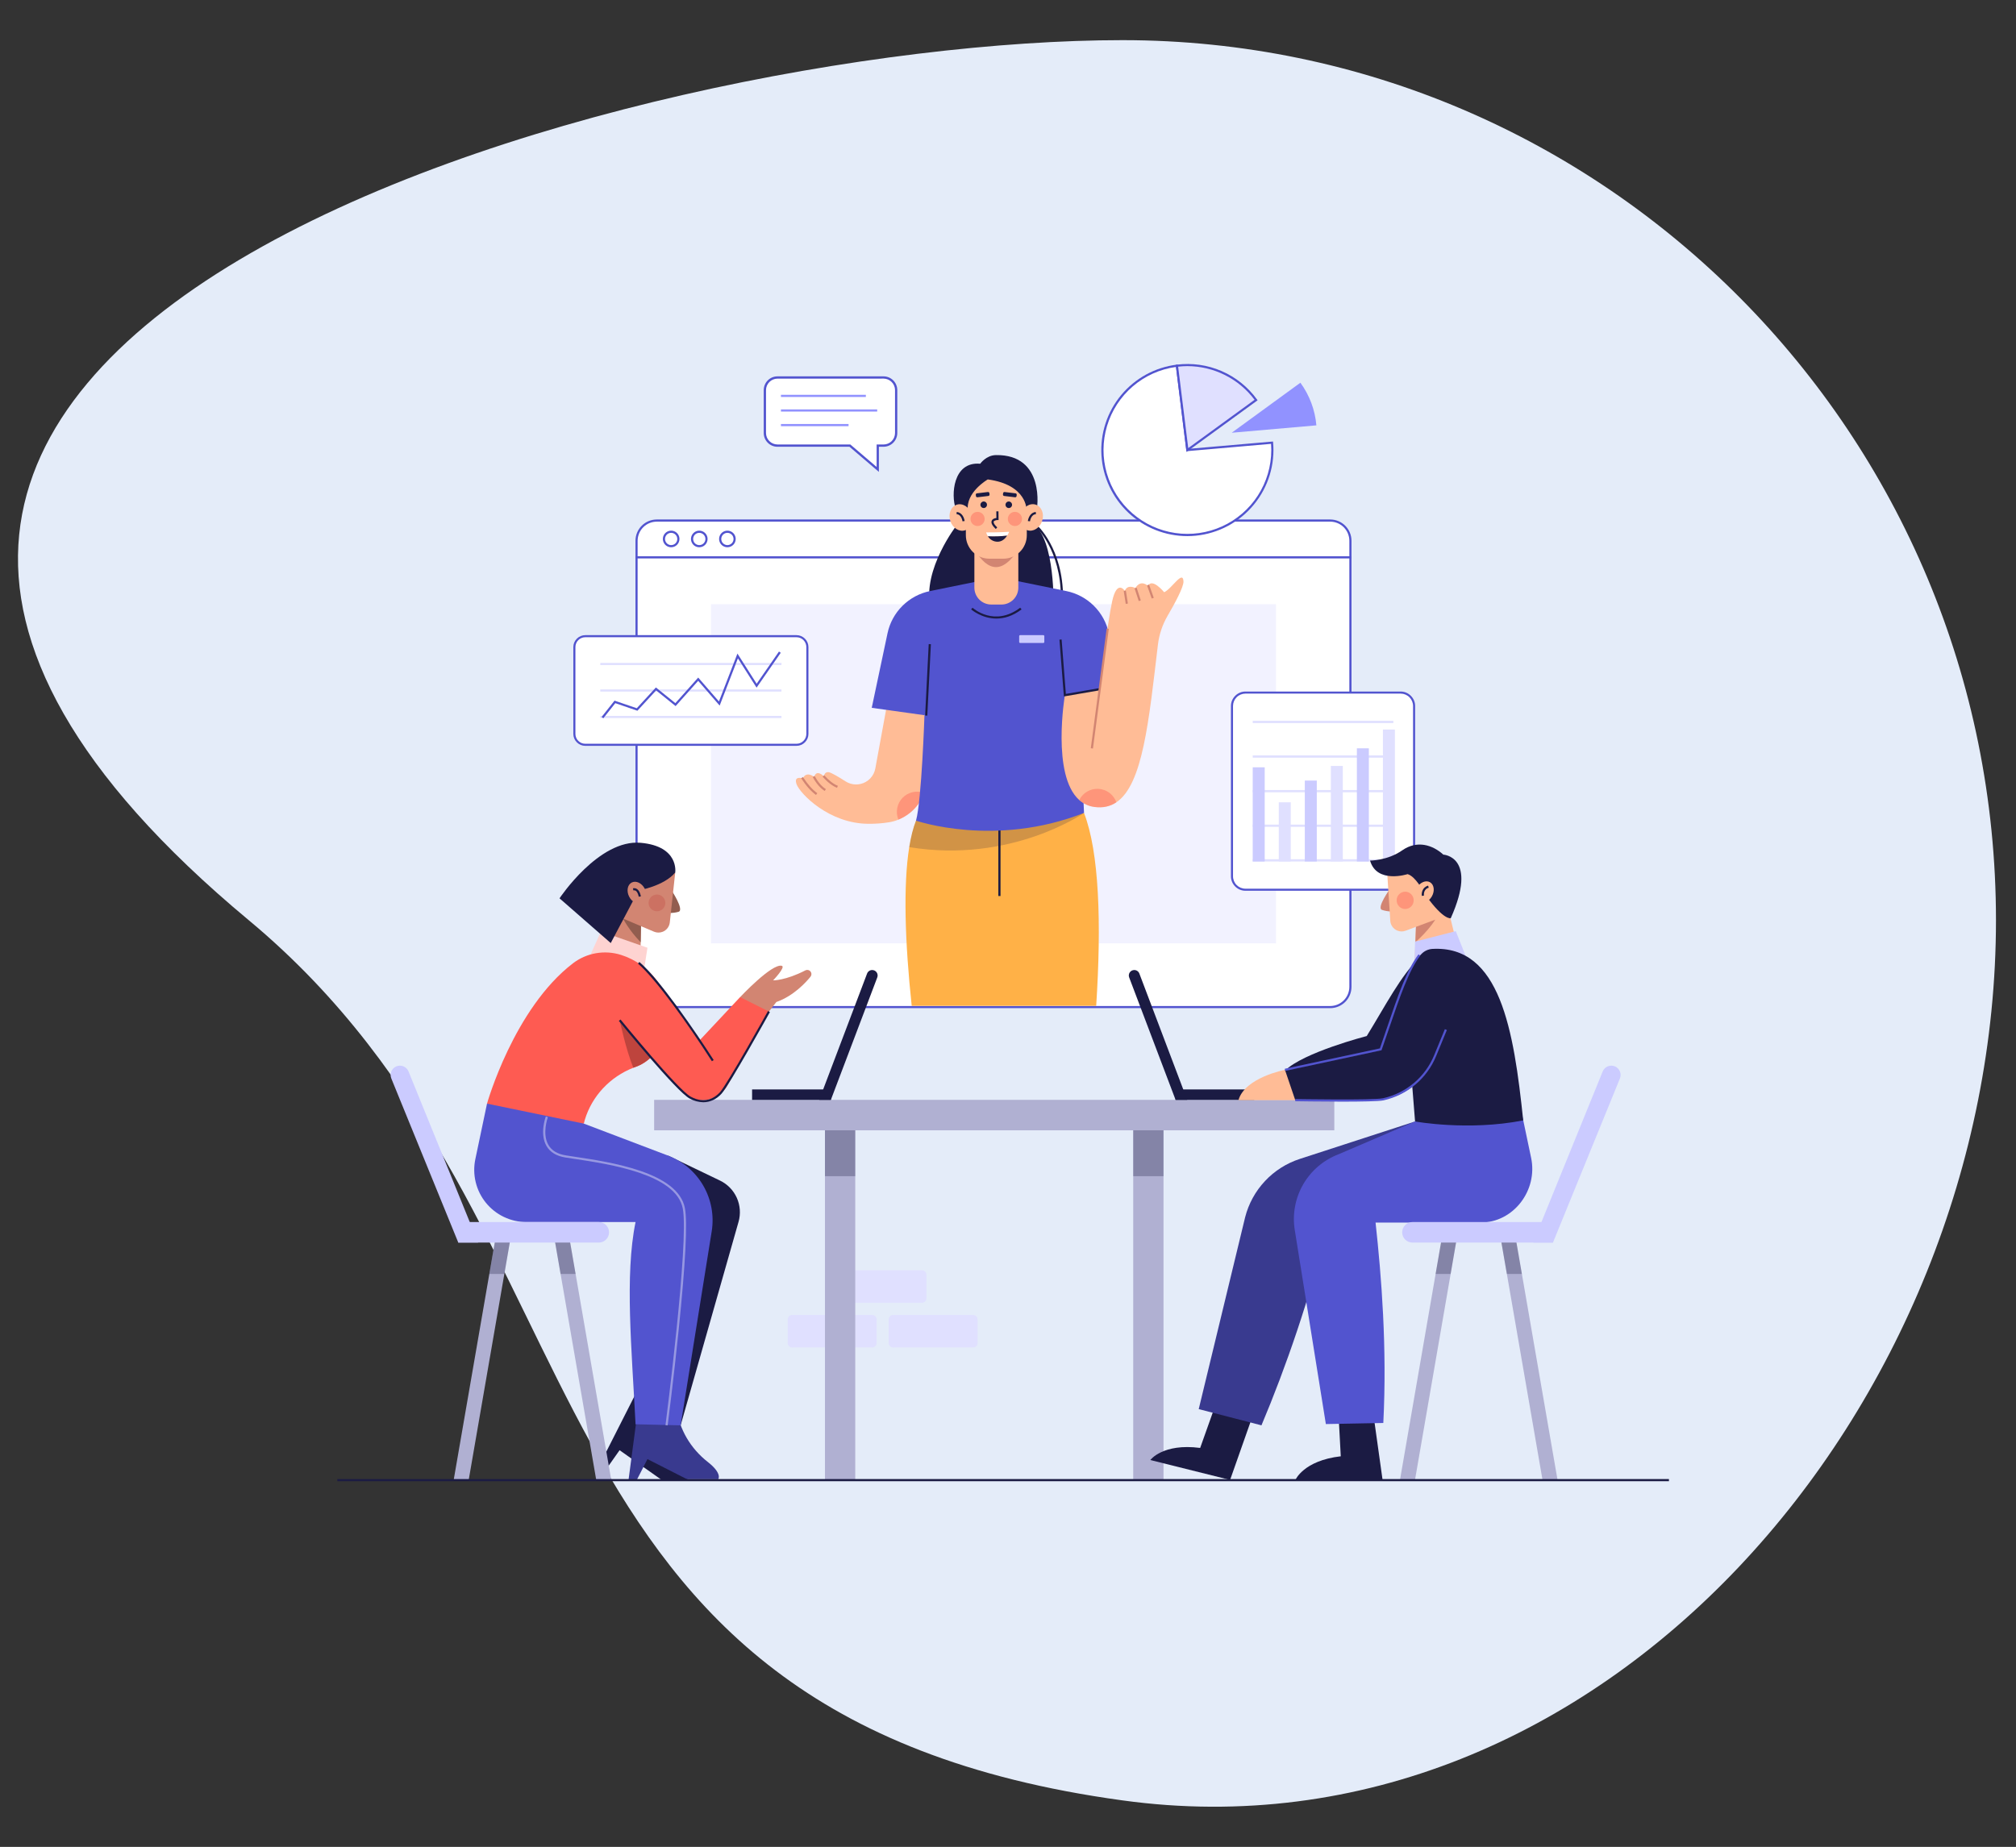<svg width="251" height="230" viewBox="0 0 251 230" fill="none" xmlns="http://www.w3.org/2000/svg">
<rect x="0" y="0" width="251" height="230" fill="#333333" stroke="none"/>
<path d="M248.507 114.605C248.507 175.162 199.246 232.431 139.744 224.21C62.181 213.592 77.25 153.127 30.98 114.605C-57.051 41.352 79.674 5 139.744 5C199.812 5 248.507 54.072 248.507 114.605Z" fill="#E4ECF9"/>
<g clip-path="url(#clip0_112_30112)">
<path d="M108.586 163.76H98.635C98.324 163.76 98.072 164.012 98.072 164.323V167.245C98.072 167.556 98.324 167.808 98.635 167.808H108.586C108.897 167.808 109.149 167.556 109.149 167.245V164.323C109.149 164.012 108.897 163.76 108.586 163.76Z" fill="#E0E0FF"/>
<path d="M121.156 163.76H111.204C110.893 163.76 110.641 164.012 110.641 164.323V167.245C110.641 167.556 110.893 167.808 111.204 167.808H121.156C121.466 167.808 121.718 167.556 121.718 167.245V164.323C121.718 164.012 121.466 163.76 121.156 163.76Z" fill="#E0E0FF"/>
<path d="M114.781 158.194H104.829C104.519 158.194 104.267 158.446 104.267 158.756V161.678C104.267 161.989 104.519 162.241 104.829 162.241H114.781C115.092 162.241 115.344 161.989 115.344 161.678V158.756C115.344 158.446 115.092 158.194 114.781 158.194Z" fill="#E0E0FF"/>
<path d="M168.132 67.346C168.132 67.016 168.067 66.688 167.941 66.382C167.814 66.076 167.629 65.798 167.395 65.564C167.161 65.33 166.883 65.145 166.577 65.018C166.272 64.891 165.944 64.826 165.613 64.826H81.771C81.44 64.826 81.113 64.892 80.807 65.018C80.501 65.145 80.224 65.331 79.99 65.565C79.756 65.799 79.571 66.076 79.444 66.382C79.318 66.688 79.253 67.016 79.253 67.346V69.412H168.132V67.346Z" fill="white"/>
<path d="M168.266 69.545H79.12V67.346C79.12 66.643 79.399 65.968 79.897 65.471C80.394 64.973 81.069 64.694 81.772 64.694H165.613C166.317 64.694 166.991 64.973 167.489 65.471C167.986 65.968 168.266 66.643 168.266 67.346V69.545ZM79.386 69.279H168V67.346C168 66.714 167.748 66.108 167.301 65.661C166.853 65.214 166.247 64.962 165.615 64.962H81.771C81.139 64.962 80.533 65.214 80.085 65.661C79.638 66.108 79.387 66.714 79.386 67.346V69.279Z" fill="#5254CF"/>
<path d="M79.253 69.412V122.899C79.253 123.566 79.518 124.207 79.99 124.68C80.463 125.152 81.103 125.417 81.771 125.418H165.613C166.281 125.418 166.922 125.152 167.394 124.68C167.867 124.207 168.132 123.567 168.132 122.899V69.412H79.253Z" fill="white"/>
<path d="M165.613 125.55H81.771C81.068 125.55 80.393 125.271 79.896 124.773C79.398 124.276 79.119 123.601 79.119 122.898V69.279H168.266V122.899C168.265 123.602 167.986 124.276 167.488 124.774C166.991 125.271 166.316 125.55 165.613 125.55ZM79.386 69.545V122.899C79.386 123.531 79.638 124.137 80.085 124.585C80.532 125.032 81.139 125.284 81.771 125.284H165.613C166.245 125.284 166.852 125.032 167.299 124.585C167.746 124.137 167.998 123.531 167.999 122.899V69.545H79.386Z" fill="#5254CF"/>
<path d="M83.641 68.016C84.135 67.972 84.499 67.535 84.455 67.041C84.41 66.548 83.974 66.183 83.48 66.228C82.986 66.272 82.622 66.709 82.666 67.203C82.711 67.697 83.147 68.061 83.641 68.016Z" fill="white"/>
<path d="M83.562 68.152C83.358 68.152 83.158 68.092 82.988 67.978C82.818 67.865 82.686 67.703 82.608 67.514C82.529 67.326 82.509 67.118 82.549 66.918C82.589 66.717 82.687 66.533 82.832 66.389C82.976 66.244 83.16 66.146 83.361 66.106C83.561 66.066 83.769 66.087 83.958 66.165C84.147 66.244 84.308 66.376 84.421 66.546C84.534 66.716 84.595 66.916 84.595 67.12C84.595 67.394 84.486 67.656 84.292 67.85C84.098 68.043 83.836 68.152 83.562 68.152ZM83.562 66.357C83.411 66.357 83.263 66.401 83.138 66.485C83.012 66.569 82.914 66.689 82.857 66.828C82.799 66.968 82.784 67.121 82.813 67.269C82.843 67.417 82.915 67.553 83.022 67.66C83.129 67.767 83.265 67.84 83.413 67.869C83.561 67.898 83.715 67.883 83.854 67.826C83.994 67.768 84.113 67.67 84.197 67.544C84.281 67.419 84.325 67.271 84.325 67.12C84.325 66.918 84.245 66.724 84.102 66.581C83.958 66.437 83.764 66.357 83.562 66.357Z" fill="#5254CF"/>
<path d="M87.143 68.016C87.636 67.972 88.001 67.535 87.956 67.041C87.912 66.548 87.475 66.183 86.981 66.228C86.488 66.272 86.124 66.709 86.168 67.203C86.213 67.696 86.649 68.061 87.143 68.016Z" fill="white"/>
<path d="M87.064 68.152C86.859 68.152 86.659 68.092 86.489 67.978C86.319 67.865 86.187 67.704 86.109 67.515C86.03 67.326 86.01 67.118 86.05 66.918C86.089 66.718 86.188 66.533 86.332 66.389C86.477 66.244 86.661 66.146 86.861 66.106C87.062 66.066 87.269 66.087 87.458 66.165C87.647 66.243 87.808 66.376 87.922 66.546C88.035 66.716 88.096 66.916 88.096 67.12C88.095 67.394 87.987 67.656 87.793 67.85C87.6 68.043 87.337 68.152 87.064 68.152ZM87.064 66.357C86.912 66.357 86.765 66.401 86.639 66.485C86.514 66.569 86.416 66.689 86.358 66.828C86.3 66.968 86.285 67.121 86.315 67.269C86.344 67.417 86.417 67.553 86.524 67.66C86.63 67.767 86.766 67.84 86.915 67.869C87.063 67.898 87.216 67.883 87.356 67.826C87.495 67.768 87.614 67.67 87.698 67.544C87.782 67.419 87.827 67.271 87.827 67.12C87.827 66.918 87.746 66.724 87.603 66.581C87.46 66.437 87.266 66.357 87.064 66.357Z" fill="#5254CF"/>
<path d="M90.644 68.017C91.138 67.972 91.502 67.536 91.458 67.042C91.413 66.548 90.977 66.184 90.483 66.229C89.989 66.273 89.625 66.71 89.669 67.203C89.714 67.697 90.15 68.061 90.644 68.017Z" fill="white"/>
<path d="M90.565 68.152C90.361 68.152 90.161 68.092 89.991 67.978C89.821 67.865 89.688 67.704 89.61 67.515C89.532 67.326 89.511 67.118 89.551 66.918C89.591 66.718 89.689 66.533 89.834 66.389C89.978 66.244 90.162 66.146 90.363 66.106C90.563 66.066 90.771 66.087 90.96 66.165C91.148 66.243 91.31 66.376 91.423 66.546C91.537 66.716 91.597 66.916 91.597 67.12C91.597 67.394 91.488 67.656 91.294 67.849C91.101 68.043 90.838 68.152 90.565 68.152ZM90.565 66.357C90.414 66.356 90.266 66.401 90.141 66.485C90.015 66.569 89.917 66.688 89.859 66.827C89.801 66.967 89.786 67.12 89.815 67.269C89.845 67.417 89.917 67.553 90.024 67.66C90.131 67.766 90.267 67.839 90.415 67.869C90.563 67.898 90.716 67.883 90.856 67.826C90.996 67.768 91.115 67.67 91.199 67.544C91.283 67.419 91.328 67.271 91.328 67.12C91.327 66.918 91.247 66.724 91.104 66.581C90.961 66.438 90.767 66.357 90.565 66.357Z" fill="#5254CF"/>
<path opacity="0.4" d="M158.869 75.244H88.517V117.476H158.869V75.244Z" fill="#E0E0FF"/>
<path d="M136.481 125.264H113.512C112.663 117.332 112.445 110.222 113.204 105.496C113.413 104.208 113.689 103.098 114.048 102.196L123.72 100.227L134.964 101.235C136.855 106.126 137.151 114.919 136.481 125.264Z" fill="#FFB147"/>
<path d="M124.568 102.428H124.298V111.585H124.568V102.428Z" fill="#1B1B43"/>
<path opacity="0.2" d="M134.964 101.235C134.964 101.235 125.909 107.585 113.204 105.496C113.412 104.208 113.689 103.098 114.047 102.196L123.72 100.227L134.964 101.235Z" fill="#1B1B43"/>
<path d="M119.16 65.341C119.16 65.341 114.799 70.903 115.845 75.629L131.169 74.989C131.169 74.989 131.3 65.735 127.952 64.947L119.16 65.341Z" fill="#1B1B43"/>
<path d="M132.355 74.442H132.086C132.086 68.379 128.936 65.594 128.9 65.567L129.076 65.362C129.11 65.388 132.355 68.255 132.355 74.442Z" fill="#1B1B43"/>
<path d="M115.429 96.942C115.393 98.051 115.037 99.126 114.403 100.037C113.768 100.948 112.884 101.656 111.856 102.074C111.488 102.224 111.105 102.333 110.713 102.398C109.87 102.535 109.017 102.599 108.163 102.592C103.207 102.592 99.609 98.828 99.183 97.68C98.758 96.532 99.958 96.94 99.958 96.94C100.395 95.963 101.367 96.75 101.367 96.75C101.66 95.732 102.581 96.683 102.581 96.683C102.581 96.683 102.614 96.125 103.139 96.157C103.463 96.179 104.521 96.821 105.285 97.313C105.675 97.561 106.127 97.693 106.589 97.693C106.774 97.693 106.957 97.672 107.136 97.63C107.598 97.525 108.018 97.287 108.345 96.946C108.673 96.605 108.893 96.176 108.979 95.711L110.461 87.623H113.972L115.099 89.067C115.54 90.849 115.513 94.495 115.429 96.942Z" fill="#FFBC96"/>
<path opacity="0.4" d="M115.074 98.754C114.799 99.501 114.371 100.184 113.817 100.756C113.263 101.328 112.594 101.777 111.856 102.074C111.667 101.62 111.615 101.121 111.707 100.638C111.798 100.154 112.03 99.709 112.372 99.355C112.714 99.002 113.153 98.757 113.633 98.65C114.113 98.543 114.614 98.579 115.074 98.754Z" fill="#FE5B52"/>
<path d="M123.019 72.135L115.797 73.607C114.497 73.872 113.304 74.51 112.363 75.445C111.422 76.379 110.774 77.567 110.5 78.865L108.535 88.149L115.099 89.068L123.019 72.135Z" fill="#5254CF"/>
<path d="M125.535 72.135L132.758 73.607C134.057 73.871 135.25 74.51 136.191 75.444C137.133 76.379 137.78 77.567 138.055 78.865L138.947 85.46L132.58 86.576L125.535 72.135Z" fill="#5254CF"/>
<path d="M115.099 89.07C115.099 89.07 114.749 99.659 114.049 102.197C114.049 102.197 123.851 105.61 134.965 101.235L134.09 81.718L125.535 72.135H123.019L114.486 83.206L115.099 89.07Z" fill="#5254CF"/>
<path d="M147.348 72.397C147.389 73.089 146.249 75.185 145.373 76.684C144.729 77.788 144.319 79.012 144.167 80.281C143.038 89.761 142.292 97.693 138.993 99.915C138.229 100.429 137.328 100.64 136.257 100.495C135.555 100.405 134.897 100.104 134.37 99.631C130.895 96.539 132.581 86.579 132.581 86.579L136.892 85.833C136.892 85.833 137.856 77.693 138.467 74.891C139.078 72.088 140.042 73.579 140.042 73.579C140.392 72.704 141.353 73.23 141.353 73.23C142.053 72.093 142.928 72.965 142.928 72.965C143.454 71.917 144.943 73.754 144.943 73.754C145.904 73.316 147.262 70.942 147.348 72.397Z" fill="#FFBC96"/>
<path d="M115.628 80.212L115.184 89.106L115.453 89.12L115.898 80.225L115.628 80.212Z" fill="#1B1B43"/>
<path d="M132.458 86.733L131.908 79.657L132.176 79.636L132.703 86.417L136.868 85.698L136.913 85.965L132.458 86.733Z" fill="#1B1B43"/>
<path d="M137.782 78.279L135.809 93.182L136.076 93.218L138.049 78.315L137.782 78.279Z" fill="#D28572"/>
<path opacity="0.4" d="M138.993 99.915C138.229 100.429 137.328 100.64 136.257 100.495C135.555 100.405 134.897 100.104 134.37 99.631C134.59 99.188 134.936 98.819 135.364 98.572C135.792 98.325 136.284 98.209 136.778 98.24C137.271 98.271 137.745 98.446 138.139 98.745C138.533 99.044 138.831 99.452 138.994 99.919L138.993 99.915Z" fill="#FE5B52"/>
<path d="M140.176 73.552L139.91 73.593L140.159 75.205L140.426 75.164L140.176 73.552Z" fill="#D28572"/>
<path d="M141.517 73.192L141.261 73.276L141.779 74.855L142.035 74.77L141.517 73.192Z" fill="#D28572"/>
<path d="M143.063 72.802L142.809 72.893L143.395 74.538L143.649 74.448L143.063 72.802Z" fill="#D28572"/>
<path d="M129.897 79.097H127.016C126.947 79.097 126.891 79.153 126.891 79.222V79.948C126.891 80.017 126.947 80.073 127.016 80.073H129.897C129.966 80.073 130.022 80.017 130.022 79.948V79.222C130.022 79.153 129.966 79.097 129.897 79.097Z" fill="#CBCBFF"/>
<path d="M124.057 77.031C122.208 77.031 120.928 75.904 120.907 75.886L121.088 75.686C121.198 75.785 123.83 78.09 127.021 75.679L127.187 75.894C126.056 76.747 124.986 77.031 124.057 77.031Z" fill="#1B1B43"/>
<path d="M104.218 98.109C103.645 97.886 103.021 97.408 102.416 96.726L102.617 96.547C103.197 97.197 103.777 97.65 104.315 97.858L104.218 98.109Z" fill="#D28572"/>
<path d="M102.679 98.502C102.129 98.153 101.64 97.59 101.187 96.77L101.422 96.639C101.854 97.416 102.313 97.95 102.825 98.274L102.679 98.502Z" fill="#D28572"/>
<path d="M101.594 99.001C100.937 98.511 100.331 97.828 99.743 96.912L99.97 96.766C100.54 97.654 101.124 98.315 101.755 98.784L101.594 99.001Z" fill="#D28572"/>
<path d="M121.314 67.934H126.785V73.181C126.785 73.458 126.731 73.731 126.625 73.987C126.519 74.242 126.364 74.474 126.169 74.67C125.973 74.865 125.741 75.02 125.486 75.126C125.23 75.232 124.957 75.286 124.68 75.286H123.419C122.86 75.286 122.325 75.064 121.93 74.67C121.536 74.275 121.314 73.74 121.314 73.181V67.934Z" fill="#FFBC96"/>
<path d="M121.313 68.402C123.004 71.243 124.819 71.477 126.79 68.424L121.313 68.402Z" fill="#D28572"/>
<path d="M120.253 59.381H127.841V66.656C127.841 67.43 127.534 68.173 126.986 68.72C126.438 69.268 125.696 69.576 124.922 69.576H123.172C122.398 69.576 121.656 69.268 121.108 68.72C120.561 68.173 120.253 67.43 120.253 66.656V59.381Z" fill="#FFBC96"/>
<path d="M123.976 65.877C123.533 65.458 123.366 65.127 123.467 64.865C123.567 64.603 123.871 64.534 124.054 64.508L124.044 63.679H124.313L124.325 64.763H124.193C124.061 64.768 123.771 64.821 123.718 64.96C123.693 65.026 123.686 65.23 124.161 65.68L123.976 65.877Z" fill="#1B1B43"/>
<path d="M125.397 66.703C125.496 66.554 125.579 66.394 125.646 66.228C124.727 66.304 122.78 66.304 122.78 66.304C122.829 66.474 122.902 66.636 122.998 66.784C123.799 66.823 124.601 66.795 125.397 66.703Z" fill="white"/>
<path d="M122.997 66.784C123.119 66.988 123.29 67.157 123.495 67.275C123.7 67.394 123.931 67.459 124.168 67.464C124.762 67.483 125.163 67.06 125.397 66.703C124.601 66.796 123.798 66.823 122.997 66.784Z" fill="#1B1B43"/>
<path d="M127.796 63.408C127.796 63.554 127.931 60.378 122.982 59.705C122.982 59.705 120.188 61.304 120.507 63.61L118.989 63.324C118.403 61.724 118.606 57.449 122.039 57.752C122.039 57.752 122.779 56.694 123.992 56.675C130.153 56.574 129.18 63.406 129.032 63.602L127.796 63.408Z" fill="#1B1B43"/>
<path d="M129.752 64.874C130.041 63.995 129.685 63.088 128.956 62.847C128.227 62.607 127.401 63.125 127.111 64.004C126.821 64.883 127.177 65.791 127.906 66.031C128.636 66.271 129.462 65.754 129.752 64.874Z" fill="#FFBC96"/>
<path d="M128.24 64.921L127.972 64.888C128.019 64.516 128.286 63.803 128.962 63.764L128.978 64.032C128.353 64.069 128.241 64.909 128.24 64.921Z" fill="#1B1B43"/>
<path d="M120.163 66.038C120.892 65.797 121.248 64.89 120.958 64.011C120.668 63.132 119.842 62.614 119.113 62.854C118.384 63.095 118.028 64.002 118.318 64.881C118.608 65.76 119.434 66.278 120.163 66.038Z" fill="#FFBC96"/>
<path d="M119.834 64.921C119.829 64.886 119.717 64.069 119.095 64.032L119.111 63.764C119.788 63.803 120.054 64.516 120.1 64.888L119.834 64.921Z" fill="#1B1B43"/>
<path d="M126.006 62.889C126 62.969 125.971 63.045 125.923 63.109C125.875 63.172 125.809 63.221 125.733 63.247C125.658 63.274 125.576 63.278 125.499 63.259C125.421 63.239 125.351 63.198 125.296 63.14C125.242 63.081 125.206 63.008 125.192 62.929C125.179 62.85 125.189 62.769 125.221 62.696C125.253 62.623 125.305 62.56 125.372 62.517C125.439 62.473 125.517 62.45 125.597 62.45C125.71 62.454 125.816 62.503 125.892 62.585C125.969 62.667 126.01 62.777 126.006 62.889Z" fill="#1B1B43"/>
<path d="M126.44 61.437L125.078 61.273C124.986 61.262 124.903 61.327 124.892 61.419L124.873 61.579C124.862 61.671 124.927 61.755 125.019 61.766L126.381 61.929C126.473 61.941 126.556 61.875 126.567 61.783L126.586 61.623C126.598 61.531 126.532 61.448 126.44 61.437Z" fill="#1B1B43"/>
<path d="M122.067 62.889C122.073 62.969 122.102 63.045 122.15 63.108C122.199 63.171 122.265 63.219 122.34 63.246C122.415 63.272 122.496 63.276 122.574 63.257C122.651 63.238 122.721 63.197 122.776 63.138C122.83 63.08 122.866 63.007 122.879 62.928C122.893 62.85 122.883 62.769 122.851 62.696C122.819 62.623 122.767 62.561 122.7 62.517C122.634 62.473 122.556 62.45 122.476 62.45C122.364 62.454 122.258 62.503 122.181 62.585C122.104 62.667 122.064 62.777 122.067 62.889Z" fill="#1B1B43"/>
<path d="M121.694 61.929L123.056 61.765C123.148 61.754 123.214 61.67 123.203 61.578L123.183 61.418C123.172 61.326 123.089 61.261 122.997 61.272L121.635 61.436C121.543 61.447 121.478 61.53 121.489 61.622L121.508 61.782C121.519 61.874 121.602 61.94 121.694 61.929Z" fill="#1B1B43"/>
<path opacity="0.4" d="M126.361 65.507C126.847 65.507 127.242 65.112 127.242 64.626C127.242 64.139 126.847 63.745 126.361 63.745C125.874 63.745 125.479 64.139 125.479 64.626C125.479 65.112 125.874 65.507 126.361 65.507Z" fill="#FE5B52"/>
<path opacity="0.4" d="M121.713 65.507C122.199 65.507 122.594 65.112 122.594 64.626C122.594 64.139 122.199 63.745 121.713 63.745C121.226 63.745 120.832 64.139 120.832 64.626C120.832 65.112 121.226 65.507 121.713 65.507Z" fill="#FE5B52"/>
<path d="M99.48 79.227H72.555C71.979 79.227 71.511 79.694 71.511 80.271V91.71C71.511 92.287 71.979 92.754 72.555 92.754H99.48C100.057 92.754 100.524 92.287 100.524 91.71V80.271C100.524 79.694 100.057 79.227 99.48 79.227Z" fill="white"/>
<path d="M99.168 92.884H72.868C72.474 92.883 72.096 92.727 71.817 92.448C71.539 92.169 71.382 91.792 71.382 91.398V80.583C71.382 80.189 71.539 79.812 71.818 79.533C72.096 79.255 72.474 79.098 72.868 79.098H99.168C99.561 79.098 99.939 79.255 100.218 79.533C100.496 79.812 100.653 80.189 100.653 80.583V91.398C100.653 91.792 100.496 92.169 100.218 92.448C99.939 92.727 99.562 92.883 99.168 92.884ZM72.868 79.357C72.542 79.357 72.231 79.487 72.001 79.716C71.771 79.946 71.641 80.258 71.641 80.583V91.398C71.641 91.723 71.77 92.035 72.001 92.265C72.231 92.495 72.542 92.624 72.868 92.624H99.168C99.493 92.624 99.805 92.495 100.034 92.265C100.264 92.035 100.393 91.723 100.394 91.398V80.583C100.393 80.258 100.264 79.946 100.034 79.716C99.805 79.487 99.493 79.357 99.168 79.357H72.868Z" fill="#5254CF"/>
<path d="M97.296 82.557H74.74V82.826H97.296V82.557Z" fill="#E0E0FF"/>
<path d="M97.296 85.856H74.74V86.126H97.296V85.856Z" fill="#E0E0FF"/>
<path d="M97.296 89.155H74.74V89.425H97.296V89.155Z" fill="#E0E0FF"/>
<path d="M75.117 89.449L74.905 89.281L76.513 87.254L79.281 88.2L81.663 85.612L84.086 87.564L86.93 84.38L89.51 87.356L91.814 81.392L94.206 85.149L96.985 81.141L97.207 81.294L94.196 85.636L91.874 81.987L89.6 87.872L86.927 84.788L84.116 87.934L81.69 85.98L79.36 88.511L76.606 87.57L75.117 89.449Z" fill="#5254CF"/>
<path d="M147.832 56.046L146.531 45.545C144.509 45.795 142.602 46.624 141.039 47.931C139.477 49.239 138.325 50.97 137.722 52.916C137.12 54.862 137.092 56.941 137.642 58.903C138.192 60.864 139.296 62.626 140.823 63.975C142.349 65.324 144.233 66.204 146.247 66.509C148.262 66.814 150.322 66.53 152.179 65.693C154.036 64.856 155.612 63.5 156.718 61.789C157.824 60.078 158.412 58.084 158.412 56.046C158.412 55.737 158.396 55.431 158.37 55.129L147.832 56.046Z" fill="white"/>
<path d="M147.831 66.764C145.103 66.763 142.479 65.722 140.491 63.853C138.504 61.985 137.305 59.428 137.137 56.706C136.97 53.983 137.846 51.299 139.589 49.2C141.332 47.102 143.809 45.747 146.517 45.412L146.65 45.395L147.95 55.9L158.495 54.983L158.507 55.117C158.536 55.449 158.549 55.754 158.549 56.046C158.546 58.888 157.416 61.612 155.406 63.621C153.397 65.63 150.673 66.761 147.831 66.764ZM146.416 45.696C144.43 45.968 142.564 46.807 141.041 48.111C139.518 49.416 138.403 51.131 137.828 53.052C137.254 54.973 137.245 57.019 137.802 58.945C138.359 60.871 139.458 62.596 140.969 63.914C142.48 65.233 144.338 66.088 146.322 66.378C148.306 66.669 150.332 66.382 152.157 65.552C153.983 64.723 155.531 63.385 156.616 61.7C157.702 60.014 158.28 58.051 158.28 56.046C158.28 55.802 158.269 55.549 158.25 55.274L147.714 56.191L146.416 45.696Z" fill="#5254CF"/>
<path d="M153.353 53.892L163.894 52.972C163.729 51.054 163.041 49.217 161.904 47.662L153.353 53.892Z" fill="#9192FF"/>
<path d="M156.386 49.822C155.277 48.292 153.777 47.088 152.044 46.335C150.31 45.583 148.406 45.31 146.531 45.545L147.829 56.046L156.386 49.822Z" fill="#E0E0FF"/>
<path d="M147.726 56.288L146.383 45.429L146.517 45.412C148.415 45.175 150.342 45.451 152.097 46.212C153.852 46.973 155.371 48.191 156.495 49.739L156.577 49.849L147.726 56.288ZM146.683 45.662L147.94 55.803L156.199 49.789C155.225 48.49 153.961 47.434 152.509 46.707C151.057 45.979 149.456 45.598 147.831 45.595C147.448 45.596 147.064 45.619 146.683 45.664V45.662Z" fill="#5254CF"/>
<path d="M174.775 86.25H154.672C153.962 86.25 153.386 86.825 153.386 87.535V109.516C153.386 110.226 153.962 110.802 154.672 110.802H174.775C175.485 110.802 176.06 110.226 176.06 109.516V87.535C176.06 86.825 175.485 86.25 174.775 86.25Z" fill="white"/>
<path d="M174.389 110.931H155.057C154.58 110.93 154.122 110.74 153.785 110.403C153.447 110.065 153.257 109.608 153.257 109.13V87.921C153.257 87.444 153.447 86.986 153.785 86.649C154.122 86.311 154.58 86.121 155.057 86.121H174.389C174.867 86.121 175.324 86.311 175.662 86.648C175.999 86.986 176.189 87.444 176.19 87.921V109.13C176.189 109.608 175.999 110.065 175.662 110.403C175.324 110.74 174.867 110.93 174.389 110.931ZM155.057 86.379C154.649 86.38 154.257 86.542 153.968 86.831C153.678 87.12 153.516 87.512 153.515 87.921V109.13C153.516 109.539 153.679 109.931 153.968 110.22C154.257 110.509 154.649 110.672 155.057 110.672H174.389C174.798 110.672 175.19 110.509 175.479 110.22C175.768 109.931 175.931 109.539 175.931 109.13V87.921C175.931 87.512 175.768 87.12 175.479 86.831C175.19 86.542 174.798 86.38 174.389 86.379H155.057Z" fill="#5254CF"/>
<path d="M173.477 89.765H155.97V90.049H173.477V89.765Z" fill="#E0E0FF"/>
<path d="M173.477 94.074H155.97V94.358H173.477V94.074Z" fill="#E0E0FF"/>
<path d="M173.477 98.384H155.97V98.668H173.477V98.384Z" fill="#E0E0FF"/>
<path d="M173.477 102.693H155.97V102.976H173.477V102.693Z" fill="#E0E0FF"/>
<path d="M173.477 107.003H155.97V107.286H173.477V107.003Z" fill="#E0E0FF"/>
<path d="M157.461 95.556H155.97V107.286H157.461V95.556Z" fill="#CBCBFF"/>
<path d="M160.703 99.915H159.212V107.286H160.703V99.915Z" fill="#E0E0FF"/>
<path d="M163.945 97.207H162.454V107.286H163.945V97.207Z" fill="#CBCBFF"/>
<path d="M167.186 95.387H165.695V107.286H167.186V95.387Z" fill="#E0E0FF"/>
<path d="M170.429 93.191H168.937V107.285H170.429V93.191Z" fill="#CBCBFF"/>
<path d="M173.67 90.852H172.178V107.286H173.67V90.852Z" fill="#E0E0FF"/>
<path d="M110.003 47.012H96.799C96.383 47.012 95.984 47.177 95.69 47.471C95.396 47.765 95.23 48.163 95.23 48.579V53.925C95.23 54.131 95.27 54.335 95.349 54.525C95.428 54.716 95.543 54.889 95.689 55.035C95.835 55.18 96.008 55.296 96.198 55.375C96.389 55.453 96.593 55.494 96.799 55.494H105.817L109.284 58.457V55.497H110.003C110.419 55.497 110.819 55.331 111.113 55.037C111.407 54.743 111.573 54.344 111.573 53.927V48.579C111.572 48.163 111.406 47.765 111.112 47.471C110.818 47.177 110.419 47.012 110.003 47.012Z" fill="white"/>
<path d="M109.424 58.766L105.765 55.638H96.799C96.345 55.638 95.91 55.458 95.589 55.137C95.269 54.816 95.088 54.381 95.088 53.927V48.579C95.088 48.126 95.269 47.691 95.59 47.37C95.91 47.05 96.345 46.869 96.799 46.869H110.003C110.457 46.869 110.892 47.049 111.213 47.37C111.533 47.691 111.714 48.125 111.715 48.579V53.925C111.714 54.379 111.534 54.813 111.213 55.134C110.892 55.455 110.457 55.635 110.004 55.636H109.424L109.424 58.766ZM96.799 47.154C96.421 47.154 96.058 47.305 95.79 47.572C95.523 47.839 95.372 48.201 95.37 48.579V53.925C95.371 54.303 95.521 54.666 95.789 54.934C96.057 55.202 96.42 55.352 96.799 55.352H105.868L109.145 58.153V55.355H110.006C110.385 55.355 110.748 55.204 111.016 54.937C111.283 54.669 111.434 54.306 111.435 53.927V48.579C111.434 48.2 111.283 47.838 111.015 47.57C110.748 47.303 110.385 47.152 110.006 47.151L96.799 47.154Z" fill="#5254CF"/>
<path d="M107.802 49.168H97.231V49.437H107.802V49.168Z" fill="#9192FF"/>
<path d="M109.215 50.985H97.231V51.255H109.215V50.985Z" fill="#9192FF"/>
<path d="M105.647 52.803H97.231V53.073H105.647V52.803Z" fill="#9192FF"/>
<path d="M106.482 138.531H102.711V184.317H106.482V138.531Z" fill="#B0B0D2"/>
<path d="M144.861 138.531H141.09V184.317H144.861V138.531Z" fill="#B0B0D2"/>
<path opacity="0.3" d="M106.482 138.405H102.711V146.475H106.482V138.405Z" fill="#1B1B43"/>
<path opacity="0.3" d="M144.861 138.405H141.09V146.475H144.861V138.405Z" fill="#1B1B43"/>
<path d="M166.128 136.969H81.444V140.763H166.128V136.969Z" fill="#B0B0D2"/>
<path d="M156.168 135.673H146.362V136.974H156.168V135.673Z" fill="#1B1B43"/>
<path d="M147.813 136.973H146.365L140.585 121.721C140.546 121.618 140.533 121.507 140.546 121.398C140.559 121.289 140.599 121.185 140.661 121.095C140.724 121.005 140.807 120.931 140.904 120.88C141.002 120.829 141.11 120.802 141.219 120.802C141.357 120.802 141.491 120.844 141.605 120.922C141.718 121 141.805 121.111 141.854 121.24L147.813 136.973Z" fill="#1B1B43"/>
<path d="M93.638 136.973H103.444V135.673H93.638V136.973Z" fill="#1B1B43"/>
<path d="M101.994 136.973H103.445L109.225 121.721C109.264 121.618 109.278 121.507 109.264 121.398C109.251 121.289 109.212 121.185 109.149 121.095C109.087 121.004 109.003 120.93 108.906 120.879C108.808 120.828 108.7 120.802 108.59 120.802C108.453 120.802 108.318 120.844 108.205 120.922C108.092 121 108.005 121.111 107.956 121.24L101.994 136.973Z" fill="#1B1B43"/>
<path d="M74.359 119.416L79.709 120.276L79.768 117.345L79.824 114.426L79.873 111.932L78.39 111.231L75.848 114.209L74.359 119.416Z" fill="#D28572"/>
<path d="M77.583 114.398C77.583 114.398 78.228 115.753 79.768 117.347L79.824 114.428L77.583 114.398Z" fill="#925D4F"/>
<path d="M83.53 110.788C83.593 110.822 85.225 113.321 84.491 113.547C83.757 113.773 82.833 113.686 82.833 113.686L83.53 110.788Z" fill="#925D4F"/>
<path d="M84.068 108.662L83.393 114.873C83.365 115.131 83.266 115.377 83.108 115.583C82.95 115.79 82.738 115.949 82.496 116.043C82.151 116.177 81.767 116.172 81.426 116.027L77.582 114.398L77.065 110.894L80.177 107.634L84.068 108.662Z" fill="#D28572"/>
<path d="M74.82 116.007L72.98 120.091L80.117 121.213L80.611 118.027L74.82 116.007Z" fill="#FED3D1"/>
<path d="M79.507 110.885C79.507 110.885 82.663 110.353 84.067 108.662C84.067 108.662 84.587 105.391 79.776 104.958C74.554 104.488 69.663 111.873 69.663 111.873L76.04 117.443L79.507 110.885Z" fill="#1B1B43"/>
<path d="M79.952 112.434C80.488 112.158 80.631 111.369 80.272 110.671C79.912 109.973 79.188 109.63 78.652 109.905C78.117 110.18 77.974 110.969 78.333 111.668C78.692 112.366 79.417 112.709 79.952 112.434Z" fill="#D28572"/>
<path d="M79.523 111.671C79.502 111.523 79.394 111.101 79.163 110.943C79.12 110.913 79.07 110.893 79.018 110.884C78.966 110.875 78.913 110.877 78.862 110.891L78.802 110.628C78.889 110.606 78.981 110.603 79.07 110.619C79.158 110.635 79.243 110.67 79.317 110.721C79.692 110.979 79.786 111.607 79.79 111.633L79.523 111.671Z" fill="#1B1B43"/>
<path opacity="0.3" d="M81.795 113.487C82.371 113.487 82.838 113.019 82.838 112.443C82.838 111.867 82.371 111.399 81.795 111.399C81.218 111.399 80.751 111.867 80.751 112.443C80.751 113.019 81.218 113.487 81.795 113.487Z" fill="#BE443D"/>
<path d="M82.445 129.25C82.241 130.031 81.86 130.754 81.331 131.363C80.802 131.973 80.14 132.452 79.396 132.765C79.305 132.803 79.213 132.838 79.12 132.872C79.026 132.907 78.939 132.94 78.85 132.973C75.971 134.103 73.716 136.473 72.817 139.439C72.766 139.611 72.722 139.775 72.688 139.928C72.688 139.928 66.695 140.804 60.635 137.442C60.635 137.442 63.975 125.593 71.347 119.957C72.189 119.316 73.172 118.888 74.215 118.708C75.258 118.528 76.329 118.603 77.337 118.925C79.129 119.493 80.692 120.619 81.799 122.138L81.931 122.322L82.583 127.077C82.682 127.803 82.635 128.542 82.445 129.25Z" fill="#FE5B52"/>
<path d="M82.445 129.25C82.241 130.031 81.86 130.754 81.331 131.363C80.802 131.973 80.14 132.452 79.397 132.765C79.305 132.803 79.213 132.838 79.12 132.872C79.026 132.907 78.939 132.94 78.85 132.973C77.918 130.686 77.153 127.05 77.153 127.05L81.643 127.645L82.445 129.25Z" fill="#BE443D"/>
<path d="M92.147 124.179C92.147 124.179 96.091 119.964 97.332 120.274C97.87 120.408 96.254 122.092 96.254 122.092C96.254 122.092 97.796 122.122 100.266 120.849C100.33 120.816 100.4 120.796 100.472 120.791C100.543 120.787 100.615 120.797 100.683 120.821C100.751 120.846 100.813 120.884 100.865 120.933C100.917 120.983 100.958 121.043 100.986 121.109C101.022 121.195 101.034 121.29 101.021 121.383C101.007 121.476 100.969 121.563 100.91 121.636C100.387 122.284 98.829 124.028 96.659 124.786L95.737 125.976L93.426 127.076L92.147 124.179Z" fill="#D28572"/>
<path d="M95.737 125.972L90.577 135.168C90.293 135.674 89.891 136.104 89.406 136.422C88.921 136.74 88.366 136.936 87.788 136.995C87.211 137.053 86.628 136.972 86.089 136.757C85.55 136.543 85.071 136.202 84.691 135.763L77.153 127.05L81.931 122.321L87.164 129.495L92.146 124.176L95.737 125.972Z" fill="#FE5B52"/>
<path d="M88.633 132.16C85.608 127.435 81.587 121.846 79.432 120.003L79.607 119.798C82.094 121.924 86.592 128.478 88.857 132.015L88.633 132.16Z" fill="#1B1B43"/>
<path d="M87.56 137.269C86.963 137.259 86.378 137.099 85.859 136.805C84.209 135.914 77.341 127.493 77.049 127.134L77.258 126.965C77.329 127.052 84.387 135.702 85.987 136.568C87.81 137.554 89.049 136.657 89.624 136.037C90.541 135.042 95.568 125.999 95.619 125.907L95.855 126.038C95.647 126.412 90.76 135.205 89.821 136.219C89.177 136.915 88.395 137.269 87.56 137.269Z" fill="#1B1B43"/>
<path d="M79.084 173.688L74.442 182.847L75.457 182.991L77.141 180.6L82.42 184.33L85.515 184.317C85.515 184.317 86.143 183.694 84.535 182.023C82.645 180.058 81.564 177.482 81.614 174.794V174.562L80.348 173.27L79.084 173.688Z" fill="#1B1B43"/>
<path d="M79.279 176.551L78.254 184.31H79.279L80.611 181.708L85.529 184.211H89.425C89.425 184.211 89.96 183.506 88.134 182.076C85.986 180.396 84.555 177.997 84.227 175.329L84.198 175.098L82.763 173.999L79.279 176.551Z" fill="#393A8F"/>
<path d="M84.741 177.504L91.953 152.155C92.234 151.165 92.157 150.107 91.735 149.168C91.313 148.23 90.572 147.47 89.645 147.024L83.152 143.902L82.766 173.992L84.741 177.504Z" fill="#1B1B43"/>
<path d="M60.635 137.442L59.182 144.356C58.984 145.302 58.999 146.28 59.226 147.219C59.453 148.159 59.887 149.036 60.496 149.786C61.106 150.537 61.874 151.142 62.747 151.557C63.62 151.973 64.574 152.189 65.54 152.189H79.129C77.77 158.831 78.654 167.969 79.129 177.37L84.741 177.506L88.611 153.34C88.925 151.379 88.553 149.369 87.558 147.65C86.563 145.931 85.006 144.608 83.149 143.903L72.688 139.929L60.635 137.442Z" fill="#5254CF"/>
<path opacity="0.4" d="M83.123 177.521L82.856 177.487C82.885 177.259 85.807 154.656 85.011 150.506C84.19 146.218 75.923 144.98 71.481 144.315C71.086 144.256 70.723 144.202 70.399 144.149C69.287 143.973 68.492 143.492 68.046 142.722C67.162 141.203 67.926 139.119 67.959 139.032L68.212 139.126C68.204 139.147 67.46 141.18 68.279 142.588C68.686 143.284 69.412 143.72 70.441 143.884C70.764 143.936 71.128 143.989 71.519 144.05C76.027 144.726 84.416 145.981 85.273 150.457C85.611 152.22 85.351 157.312 84.5 165.59C83.871 171.747 83.131 177.464 83.123 177.521Z" fill="white"/>
<path d="M63.722 153.28L62.793 158.65L58.346 184.353H56.477L60.923 158.65L61.852 153.28H63.722Z" fill="#B0B0D2"/>
<path d="M76.111 184.353H74.242L69.795 158.65L68.866 153.28H70.735L71.664 158.65L76.111 184.353Z" fill="#B0B0D2"/>
<path opacity="0.3" d="M63.722 153.28L62.793 158.65H60.923L61.853 153.28H63.722Z" fill="#1B1B43"/>
<path opacity="0.3" d="M71.664 158.65H69.795L68.866 153.28H70.735L71.664 158.65Z" fill="#1B1B43"/>
<path d="M74.55 154.745H57.059V152.187H74.55C74.889 152.187 75.214 152.322 75.454 152.562C75.694 152.801 75.829 153.127 75.829 153.466C75.829 153.805 75.694 154.131 75.454 154.37C75.214 154.61 74.889 154.745 74.55 154.745Z" fill="#CBCBFF"/>
<path d="M59.526 154.745H57.058L48.719 134.304C48.608 134.029 48.606 133.723 48.714 133.447C48.822 133.172 49.031 132.948 49.299 132.821C49.441 132.754 49.595 132.717 49.752 132.711C49.909 132.706 50.066 132.733 50.212 132.79C50.358 132.847 50.491 132.933 50.603 133.043C50.715 133.154 50.803 133.286 50.862 133.431L59.526 154.745Z" fill="#CBCBFF"/>
<path d="M173.14 110.611C173.077 110.643 171.347 113.055 172.062 113.312C172.778 113.569 173.704 113.522 173.704 113.522L173.14 110.611Z" fill="#D28572"/>
<path d="M181.875 119.584L176.113 120.266L176.219 117.345L176.328 114.437L176.42 111.951L178.045 111.302L180.586 114.35L181.875 119.584Z" fill="#FFBC96"/>
<path d="M178.724 114.481C178.724 114.481 177.956 115.807 176.219 117.345L176.328 114.438L178.724 114.481Z" fill="#D28572"/>
<path d="M172.697 108.476L173.097 114.677C173.113 114.935 173.2 115.184 173.349 115.395C173.497 115.607 173.701 115.774 173.937 115.878C174.274 116.027 174.656 116.038 175.001 115.909L178.891 114.456L179.559 110.998L176.609 107.623L172.697 108.476Z" fill="#FFBC96"/>
<path d="M177.202 110.999C177.202 110.999 176.246 109.144 175.251 108.86C175.251 108.86 171.42 110.109 170.577 107.17C170.577 107.17 172.732 107.191 174.585 105.896C176.438 104.601 178.365 105.222 179.701 106.431C179.701 106.431 184.067 106.646 180.625 114.349C180.625 114.349 179.76 114.636 177.558 111.558L177.202 110.999Z" fill="#1B1B43"/>
<path d="M178.273 111.631C177.886 112.309 177.153 112.62 176.637 112.325C176.122 112.031 176.017 111.243 176.404 110.565C176.791 109.886 177.523 109.575 178.039 109.869C178.555 110.163 178.66 110.953 178.273 111.631Z" fill="#FFBC96"/>
<path opacity="0.4" d="M174.95 113.201C175.535 113.201 176.01 112.719 176.01 112.124C176.01 111.529 175.535 111.046 174.95 111.046C174.364 111.046 173.889 111.529 173.889 112.124C173.889 112.719 174.364 113.201 174.95 113.201Z" fill="#FE5B52"/>
<path d="M177.022 111.571C176.969 111.222 177.065 110.506 177.808 110.293L177.882 110.553C177.179 110.754 177.283 111.5 177.288 111.531L177.022 111.571Z" fill="#1B1B43"/>
<path d="M176.113 120.266L176.178 117.263L181.251 115.962L182.732 119.687L176.113 120.266Z" fill="#CBCBFF"/>
<path d="M176.897 119.059C174.35 121.537 172.497 125.254 170.163 129.024C170.163 129.024 162.252 131.066 159.984 133.335L164.059 135.4L177.973 131.539L176.897 119.059Z" fill="#1B1B43"/>
<path d="M156.324 175.29L153.151 184.301L143.221 181.824C143.221 181.824 144.765 179.711 149.425 180.318L151.903 173.355L156.324 175.29Z" fill="#1B1B43"/>
<path d="M176.178 139.662L161.837 144.324C160.181 144.862 158.687 145.811 157.496 147.082C156.304 148.353 155.454 149.905 155.023 151.593L149.246 175.484L157.057 177.504C160.118 170.246 163.092 161.588 165.136 153.174L176.178 139.662Z" fill="#393A8F"/>
<path d="M170.971 175.973L172.139 184.322H161.275C161.275 184.322 162.263 181.897 166.931 181.359L166.662 176.332L170.971 175.973Z" fill="#1B1B43"/>
<path d="M189.18 137.282L190.632 144.197C191.48 148.234 188.451 152.254 184.326 152.254H171.263C171.997 158.969 172.704 167.809 172.228 177.211L165.075 177.346L161.203 153.18C160.889 151.219 161.26 149.209 162.256 147.49C163.251 145.77 164.808 144.447 166.666 143.742L176.178 139.662L189.18 137.282Z" fill="#5254CF"/>
<path d="M189.645 139.528C188.469 128.291 186.786 117.687 178.321 118.174C177.819 118.208 177.347 118.425 176.995 118.784C176.275 119.503 175.72 120.37 175.369 121.325C175.017 122.28 174.877 123.299 174.958 124.314L176.181 139.662C176.181 139.662 182.777 140.874 189.645 139.528Z" fill="#1B1B43"/>
<path d="M159.985 133.232C159.985 133.232 155.003 134.175 154.194 137.003H161.264L162.611 136.061L159.985 133.232Z" fill="#FFBC96"/>
<path d="M178.366 120.641L171.901 130.672L159.982 133.23L161.262 137.001L171.254 136.949C173.937 136.897 176.233 135.494 177.725 133.264L183.279 125.284L178.366 120.641Z" fill="#1B1B43"/>
<path d="M160.014 133.364L159.956 133.1L171.801 130.562C172.116 129.671 172.43 128.749 172.733 127.856C173.976 124.194 175.153 120.736 176.611 118.846L176.824 119.012C175.394 120.865 174.225 124.304 172.988 127.944C172.677 128.861 172.354 129.809 172.03 130.724L172.004 130.794L171.931 130.81L160.014 133.364Z" fill="#5254CF"/>
<path d="M167.128 137.194C164.356 137.194 161.478 137.145 161.262 137.141L161.267 136.871C161.364 136.871 170.994 137.037 172.177 136.773L172.213 136.766C173.623 136.45 174.936 135.799 176.04 134.867C177.145 133.936 178.008 132.752 178.557 131.415L179.892 128.168L180.14 128.271L178.805 131.518C178.24 132.895 177.35 134.114 176.213 135.074C175.075 136.033 173.723 136.704 172.27 137.029L172.235 137.036C171.683 137.156 169.442 137.194 167.128 137.194Z" fill="#5254CF"/>
<path d="M192.059 184.352H193.928L188.552 153.28H186.682L192.059 184.352Z" fill="#B0B0D2"/>
<path d="M176.163 184.352H174.294L179.67 153.28H181.54L176.163 184.352Z" fill="#B0B0D2"/>
<path opacity="0.3" d="M181.535 153.28L180.607 158.65H178.738L179.667 153.28H181.535Z" fill="#1B1B43"/>
<path opacity="0.3" d="M189.478 158.65H187.609L186.68 153.28H188.549L189.478 158.65Z" fill="#1B1B43"/>
<path d="M175.855 154.745H193.346V152.187H175.855C175.516 152.187 175.191 152.322 174.951 152.562C174.711 152.801 174.576 153.127 174.576 153.466C174.576 153.805 174.711 154.131 174.951 154.37C175.191 154.61 175.516 154.745 175.855 154.745Z" fill="#CBCBFF"/>
<path d="M190.879 154.745H193.349L201.687 134.304C201.798 134.029 201.799 133.723 201.692 133.447C201.584 133.172 201.375 132.948 201.107 132.821C200.965 132.754 200.811 132.717 200.654 132.711C200.497 132.706 200.34 132.733 200.194 132.79C200.048 132.847 199.915 132.933 199.803 133.043C199.691 133.154 199.603 133.286 199.544 133.431L190.879 154.745Z" fill="#CBCBFF"/>
<path d="M210.672 184.192H39.117V184.461H210.672V184.192Z" fill="#1B1B43"/>
</g>
<defs>
<clipPath id="clip0_112_30112">
<rect width="165.79" height="165.79" fill="white" transform="translate(42 32)"/>
</clipPath>
</defs>
</svg>
